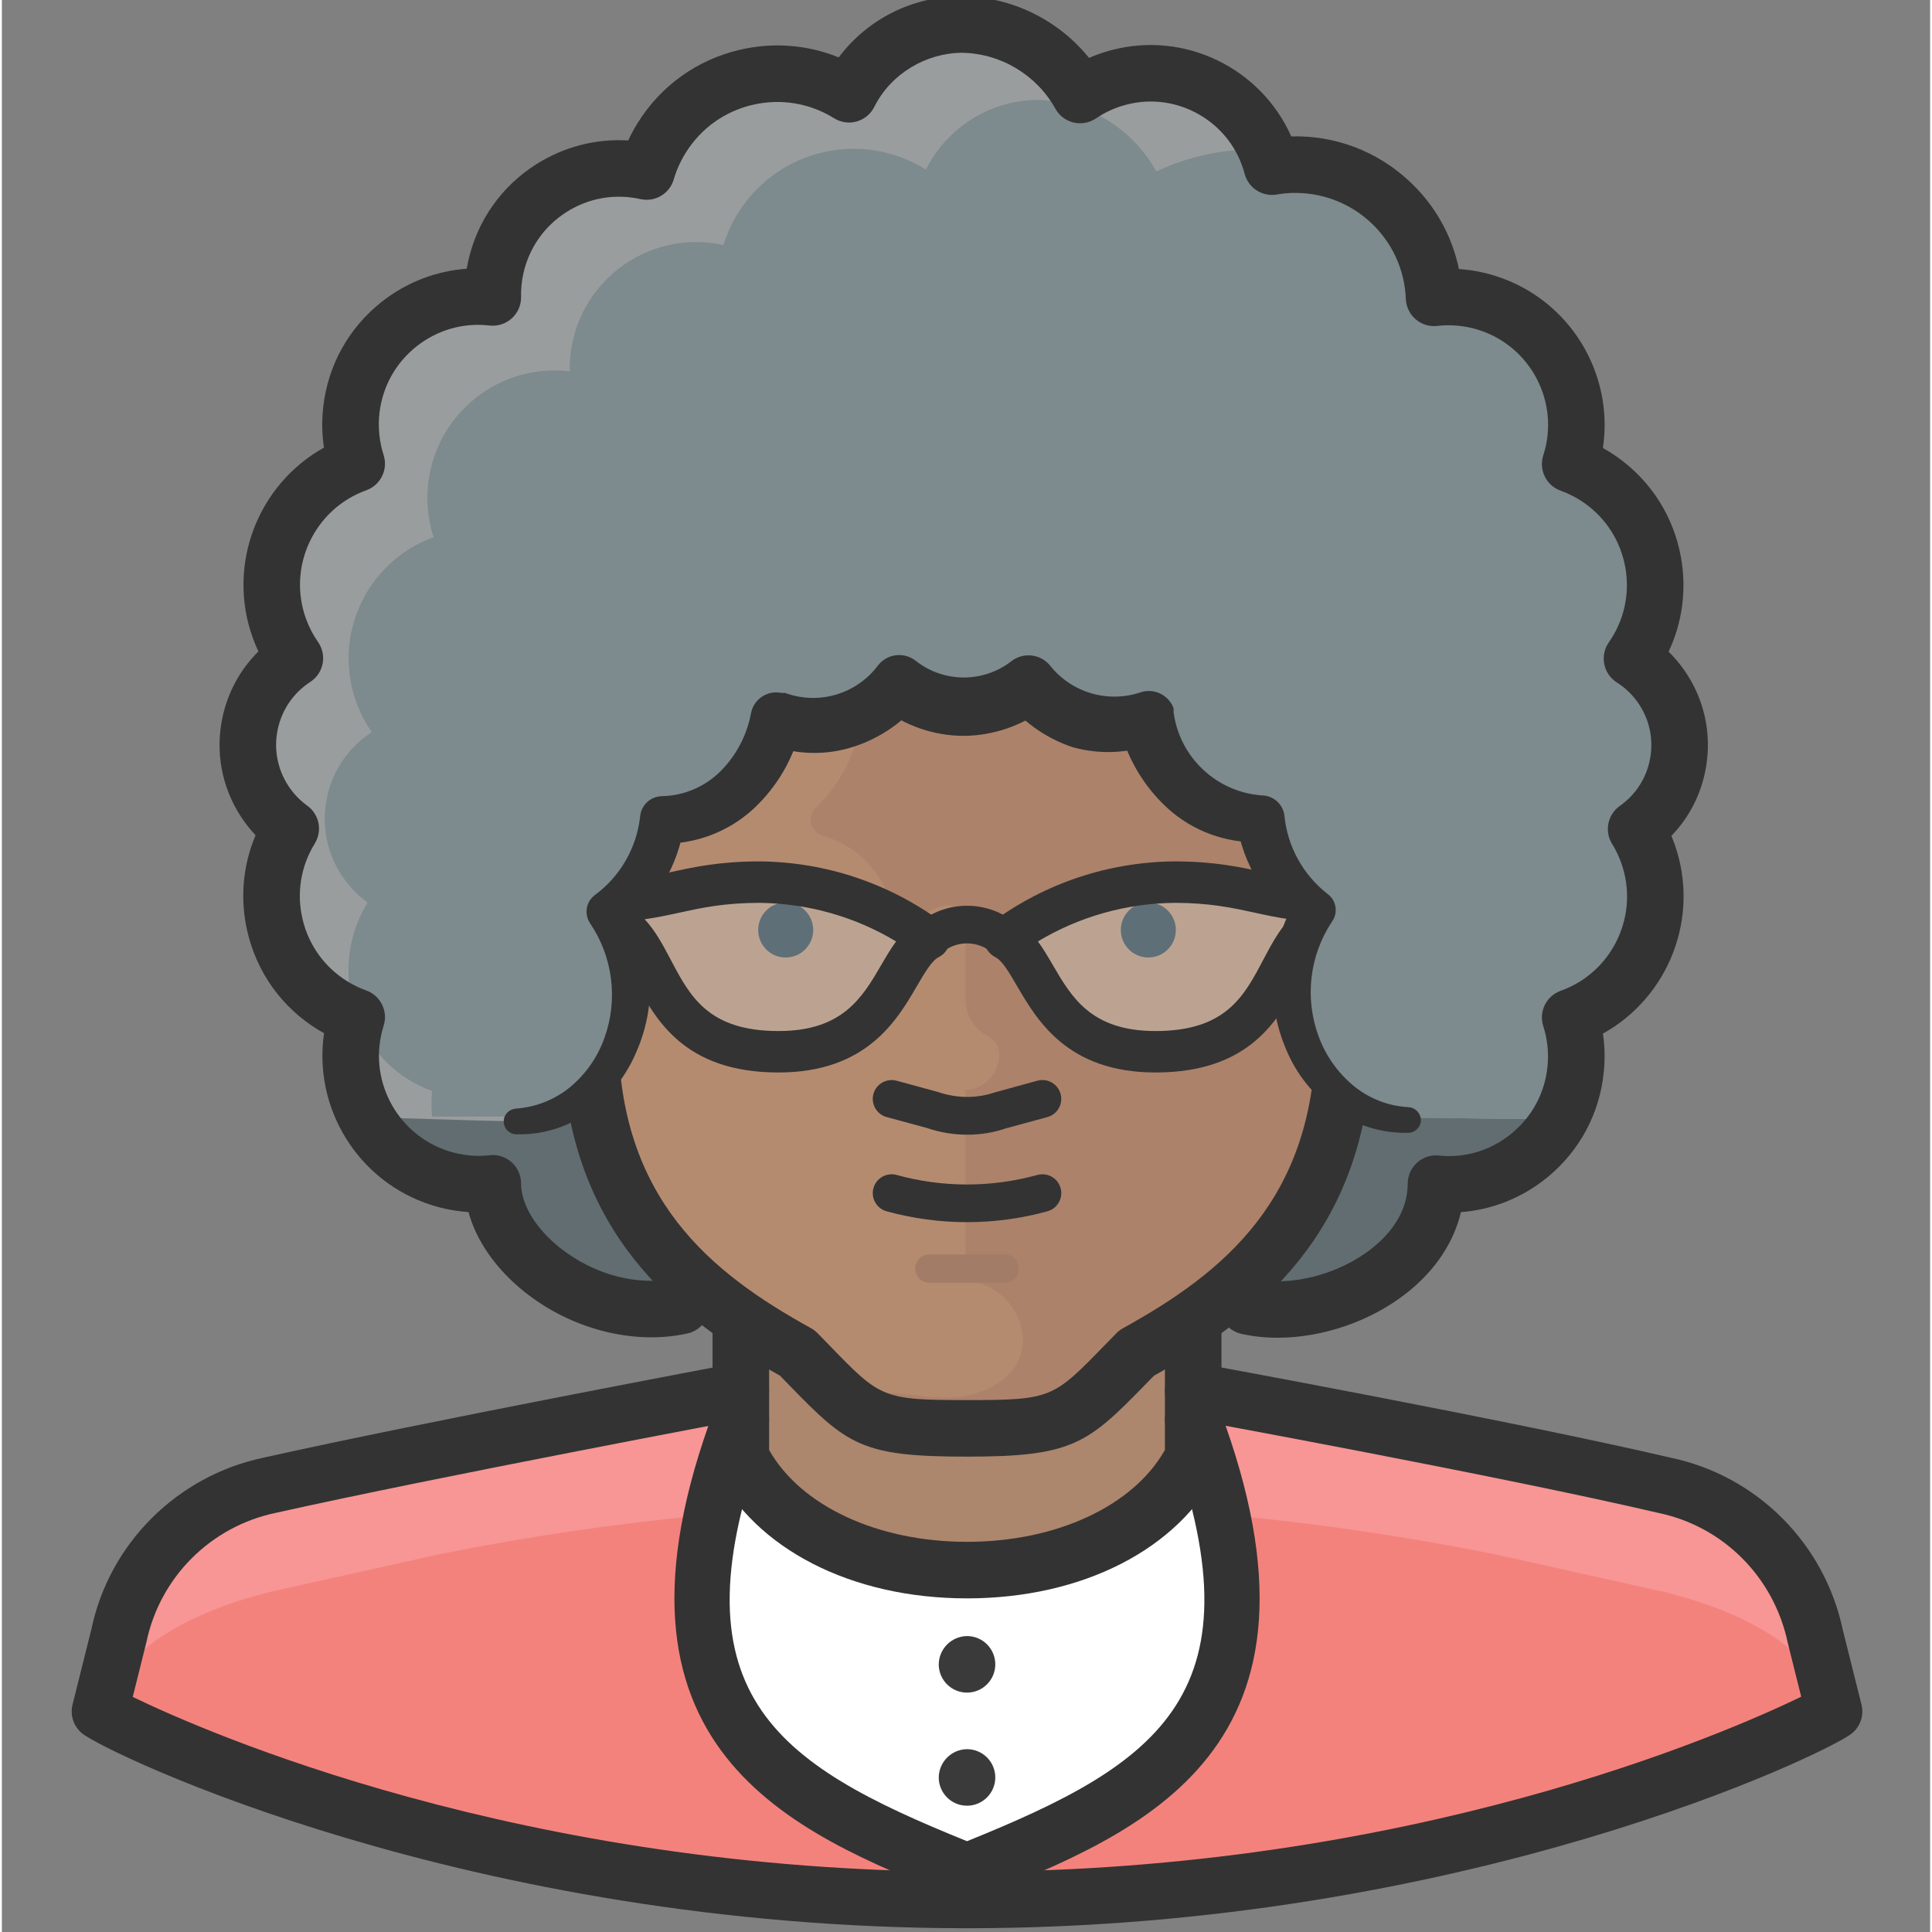 <svg height="511pt" viewBox="-18 1 511 512" width="511pt" xmlns="http://www.w3.org/2000/svg"><rect x="-18" y="1" width="511" height="512" fill="#808080" stroke="none"/><path d="m426.984 198.508c-.004-9.309-4.75-17.969-12.59-22.98 10.707-15.469 6.848-36.691-8.625-47.398-2.52-1.746-5.266-3.141-8.156-4.152 5.746-17.797-4.023-36.887-21.82-42.633-4.594-1.484-9.453-1.969-14.246-1.422-.812-20.289-17.914-36.078-38.203-35.27-1.594.066-3.184.234-4.754.504-4.715-17.762-22.934-28.336-40.688-23.621-3.625.965-7.062 2.531-10.164 4.637-6.328-11.375-18.254-18.5-31.27-18.68-12.691-.039-24.309 7.121-29.969 18.48-16.918-10.516-39.156-5.328-49.672 11.59-1.719 2.77-3.059 5.762-3.977 8.891-18.039-4.031-35.93 7.324-39.961 25.363-.59 2.625-.855 5.312-.801 8.004-18.582-2.117-35.367 11.23-37.484 29.812-.547 4.797-.062 9.652 1.422 14.246-17.699 6.379-26.879 25.898-20.5 43.598 1.016 2.82 2.398 5.496 4.117 7.953-12.68 8.234-16.277 25.188-8.043 37.867 1.844 2.836 4.199 5.309 6.941 7.289-9.879 16.012-4.906 37 11.105 46.879 2.012 1.242 4.152 2.273 6.379 3.07-5.684 17.879 4.199 36.98 22.078 42.664 4.516 1.434 9.277 1.91 13.984 1.395 0 18.582 31.969 37.664 55.547 32.469h140.062c19.98 4.695 54.246-9.992 54.246-32.469 18.613 1.871 35.215-11.695 37.09-30.309.461-4.598-.023-9.242-1.422-13.648 17.707-6.355 26.91-25.863 20.551-43.574-.797-2.227-1.828-4.363-3.07-6.375 7.355-5.004 11.793-13.289 11.891-22.18zm0 0" fill="#616d71"/><path d="m462.547 434.574c-4.203-20.07-19.887-35.754-39.961-39.961l-44.957-9.988c-45.977-9.816-92.848-14.84-139.863-14.984-47.012.145-93.883 5.168-139.863 14.984l-44.953 9.988c-20.074 4.207-35.758 19.891-39.961 39.961l-4.996 19.98c2.797 2.199 96.406 49.953 229.773 49.953 133.371 0 226.98-47.754 229.777-49.953zm0 0" fill="#f79694"/><path d="m467.543 454.555c-5.496-17.879-26.273-26.973-44.957-31.668l-44.957-9.988c-46.031-9.273-92.906-13.727-139.863-13.289-46.953-.441-93.828 4.012-139.863 13.289l-44.953 9.988c-18.684 4.695-39.461 14.188-44.957 31.668 2.797 2.199 96.406 49.953 229.777 49.953 133.367 0 226.977-47.453 229.773-49.953zm0 0" fill="#f4827c"/><path d="m297.711 377.133h-119.883c-29.973 79.922 9.988 99.902 59.941 119.883 49.949-19.98 89.91-39.961 59.941-119.883zm0 0" fill="#fff"/><path d="m177.828 380.43v-50.75h119.883v50.75c-16.688 58.742-103.199 58.742-119.883 0zm0 0" fill="#ac866d"/><path d="m237.77 512c-132.035 0-227.715-46.293-234.406-51.551-2.32-1.824-3.355-4.848-2.641-7.707l4.996-19.98c4.75-22.703 22.711-40.664 45.691-45.484 42.398-9.48 124.211-24.848 125.035-25.004 4.02-.75 7.98 1.914 8.746 5.98.762 4.07-1.914 7.992-5.984 8.75-.82.156-82.383 15.477-124.625 24.918-17.258 3.621-30.668 17.035-34.262 34.195l-3.641 14.586c18.965 9.18 102.922 46.312 221.09 46.312 117.57 0 201.297-36.77 221.07-46.371l-3.559-14.254c-3.66-17.434-17.074-30.848-34.234-34.438-42.254-9.875-123.863-24.793-124.684-24.938-4.07-.75-6.773-4.652-6.031-8.723.754-4.078 4.637-6.691 8.723-6.027.82.156 82.789 15.141 125.238 25.055 22.812 4.777 40.773 22.738 45.59 45.715l4.93 19.707c.719 2.867-.324 5.883-2.645 7.707-6.703 5.258-102.457 51.551-234.398 51.551zm0 0" fill="#333"/><path d="m342.664 189.715v-19.98c0-55.145-22.977-94.906-104.895-94.906-81.922 0-104.898 39.961-104.898 94.906v19.98c-27.973 0-29.371 22.578-24.977 44.957 3.598 18.68 12.887 37.461 29.973 39.961 0 44.953 23.477 67.531 54.945 84.918 17.082 17.48 17.582 19.98 44.957 19.98 27.371 0 27.871-2.598 44.953-19.98 31.473-17.387 54.949-39.965 54.949-84.918 17.082-2.5 26.371-21.281 29.969-39.961 4.395-22.379 2.996-44.957-24.977-44.957zm0 0" fill="#b58b70"/><path d="m342.664 189.715v-19.98c0-55.145-22.977-94.906-104.895-94.906-9.289-.008-18.566.594-27.773 1.797v109.895c-.02 10.723-4.422 20.973-12.188 28.371-1.832 1.676-1.961 4.52-.285 6.352.609.664 1.406 1.133 2.281 1.34 8.957 2.539 15.836 9.723 17.984 18.781.523 2.598 3.055 4.277 5.648 3.75.75-.148 1.449-.477 2.043-.953 1.691-1.43 3.664-2.488 5.793-3.094 2.621-.664 5.285.926 5.945 3.547.105.406.156.824.152 1.246v20.582c.203 4.051 2.621 7.66 6.293 9.391 5.695 3.094 1.598 13.984-6.293 13.984v47.355c.008 1.836 1.297 3.418 3.094 3.793 13.188 3 19.98 24.977-3.094 29.973-9.992 1.996-25.477-3.996-32.57 1.301 7.691 6.492 13.688 7.789 32.668 7.789 27.375 0 27.875-2.598 44.957-19.98 31.469-17.383 54.945-39.961 54.945-84.914 17.086-2.5 26.375-21.281 29.973-39.961 4.691-22.879 3.293-45.457-24.68-45.457zm0 0" fill="#ad826a"/><path d="m182.82 234.77c-18.879 0-24.875 4.996-39.961 4.996v4.996c14.988 4.996 9.992 34.965 44.957 34.965 29.973 0 29.973-24.977 39.961-29.969-13.051-9.574-28.773-14.812-44.957-14.988zm0 0" fill="#bca391"/><path d="m197.008 247.457c0 4.031-3.266 7.293-7.293 7.293s-7.293-3.262-7.293-7.293c0-4.027 3.266-7.293 7.293-7.293s7.293 3.266 7.293 7.293zm0 0" fill="#5e6f78"/><path d="m187.816 285.219c-25.242 0-32.781-14.301-38.281-24.742-3.051-5.793-5.09-9.395-8.41-10.508-2.246-.746-3.758-2.844-3.758-5.207v-4.996c0-3.035 2.461-5.492 5.492-5.492 6.527 0 11.113-1.004 16.422-2.16 6.082-1.332 12.973-2.836 23.539-2.836h.059c17.445.184 34.094 5.738 48.148 16.047 1.547 1.133 2.391 2.988 2.223 4.898-.16 1.902-1.301 3.59-3.012 4.449-1.805.898-3.699 4.145-5.711 7.59-5.332 9.145-13.383 22.957-36.711 22.957zm-35.477-40.609c2.879 3.074 4.914 6.953 6.918 10.746 5.117 9.707 9.945 18.879 28.559 18.879 17.016 0 22.203-8.898 27.223-17.504 1.277-2.195 2.527-4.332 3.934-6.242-10.914-6.562-23.301-10.078-36.184-10.227-9.355.008-15.363 1.32-21.164 2.586-2.941.641-5.934 1.293-9.285 1.762zm0 0" fill="#333"/><path d="m292.715 234.77c18.883 0 24.875 4.996 39.961 4.996v4.996c-14.984 4.996-9.992 34.965-44.957 34.965-29.969 0-29.969-24.977-39.961-29.969 13.051-9.574 28.773-14.812 44.957-14.988zm0 0" fill="#bca391"/><path d="m293.113 247.457c0 4.031-3.266 7.293-7.293 7.293-4.027 0-7.293-3.262-7.293-7.293 0-4.027 3.266-7.293 7.293-7.293 4.027 0 7.293 3.266 7.293 7.293zm0 0" fill="#5e6f78"/><g fill="#333"><path d="m287.719 285.219c-23.324 0-31.387-13.812-36.711-22.953-2.012-3.445-3.902-6.695-5.707-7.594-1.715-.855-2.855-2.547-3.016-4.449-.164-1.91.676-3.766 2.227-4.895 14.059-10.312 30.711-15.863 48.145-16.051h.059c10.566 0 17.453 1.504 23.543 2.836 5.305 1.156 9.891 2.16 16.418 2.16 3.035 0 5.492 2.457 5.492 5.492v4.996c0 2.367-1.512 4.461-3.758 5.211-3.324 1.109-5.355 4.711-8.406 10.508-5.504 10.438-13.035 24.738-38.285 24.738zm-31.16-34.73c1.414 1.91 2.664 4.047 3.941 6.242 5.012 8.605 10.203 17.504 27.219 17.504 18.613 0 23.445-9.172 28.555-18.879 2-3.793 4.051-7.672 6.918-10.746-3.344-.469-6.34-1.121-9.289-1.766-5.805-1.262-11.805-2.574-21.16-2.582-12.875.148-25.258 3.664-36.184 10.227zm0 0"/><path d="m244.469 253.523c-3.824-3.359-9.578-3.359-13.402 0l-6.578-7.527c7.574-6.617 18.988-6.617 26.559 0zm0 0"/><path d="m237.77 387.023c-27.871 0-31.668-3.012-47.176-19.004l-2.387-2.457c-27.648-15.426-55.578-37.73-57.703-85.074-14.711-5.25-25.469-21.023-29.965-44.402-3.891-19.812-2.137-33.902 5.371-43.027 4.613-5.605 11.141-9.055 19.469-10.305v-13.02c0-68.902 36.762-102.398 112.391-102.398 75.629 0 112.387 33.5 112.387 102.402v13.02c8.332 1.246 14.859 4.695 19.477 10.301 7.512 9.133 9.258 23.219 5.363 43.059-4.508 23.355-15.258 39.121-29.961 44.371-2.125 47.355-30.059 69.648-57.715 85.082l-2.547 2.605c-15.152 15.551-19.328 18.848-47.004 18.848zm0-304.703c-67.367 0-97.406 26.961-97.406 87.414v19.98c0 4.137-3.355 7.492-7.492 7.492-7.379 0-12.414 1.758-15.387 5.367-4.422 5.379-5.172 15.691-2.238 30.656 1.426 7.387 7.316 31.598 23.703 33.988 3.684.535 6.41 3.699 6.41 7.414 0 44.07 24.547 63.707 51.078 78.359.637.355 1.223.801 1.734 1.32l3.184 3.277c13.48 13.902 14.008 14.449 36.414 14.449 22.32 0 22.848-.539 36.273-14.324l3.336-3.414c.508-.516 1.09-.953 1.727-1.309 26.527-14.652 51.07-34.289 51.07-78.359 0-3.715 2.734-6.879 6.41-7.414 16.379-2.391 22.273-26.602 23.699-33.965 2.945-14.984 2.195-25.297-2.234-30.676-2.965-3.613-8-5.367-15.387-5.367-4.137 0-7.492-3.359-7.492-7.492v-19.98c0-60.453-30.039-87.418-97.402-87.418zm0 0"/></g><path d="m426.984 198.508c-.004-9.309-4.75-17.969-12.59-22.98 10.707-15.469 6.848-36.691-8.625-47.398-2.52-1.746-5.266-3.141-8.156-4.152 5.746-17.797-4.023-36.887-21.82-42.633-4.594-1.484-9.453-1.969-14.246-1.422-.812-20.289-17.914-36.078-38.203-35.27-1.594.066-3.184.234-4.754.504-4.715-17.762-22.934-28.336-40.688-23.621-3.625.965-7.062 2.531-10.164 4.637-6.328-11.375-18.254-18.5-31.27-18.68-12.691-.039-24.309 7.121-29.969 18.48-16.918-10.516-39.156-5.328-49.672 11.59-1.719 2.77-3.059 5.762-3.977 8.891-18.039-4.031-35.93 7.324-39.961 25.363-.59 2.625-.855 5.312-.801 8.004-18.582-2.117-35.367 11.23-37.484 29.812-.547 4.797-.062 9.652 1.422 14.246-17.699 6.379-26.879 25.898-20.5 43.598 1.016 2.82 2.398 5.496 4.117 7.953-12.68 8.234-16.277 25.188-8.043 37.867 1.844 2.836 4.199 5.309 6.941 7.289-9.879 16.012-4.906 37 11.105 46.879 2.012 1.242 4.152 2.273 6.379 3.07-.602 2 1.898 24.578 1.699 26.574 8.09 0 29.969 1 39.961 1 18.156-1.176 31.949-16.801 30.867-34.965.051-7.285-1.996-14.426-5.895-20.578 7.918-5.828 13.113-14.633 14.387-24.379 15.082-.668 27.613-11.859 29.973-26.773 3.199 1.176 6.578 1.785 9.988 1.801 8.734-.105 16.957-4.141 22.379-10.992 10.176 7.988 24.492 7.988 34.664 0 5.453 6.863 13.715 10.902 22.48 10.992 3.41-.004 6.793-.613 9.988-1.801 2.434 14.875 14.922 26.031 29.973 26.773 1.273 9.773 6.512 18.586 14.484 24.379-3.977 6.121-6.059 13.277-5.992 20.578-.5 18.312 13.941 33.559 32.25 34.059.141.004.277.004.418.008 9.988 0 31.469.699 39.961 0 0-1.797 1-24.676 0-26.574 17.707-6.355 26.91-25.863 20.551-43.574-.797-2.227-1.828-4.363-3.07-6.375 7.355-5.004 11.793-13.289 11.891-22.18zm0 0" fill="#9a9d9e"/><path d="m415.496 220.684c12.266-8.645 15.199-25.598 6.555-37.863-2.051-2.91-4.652-5.387-7.656-7.293 10.707-15.469 6.848-36.691-8.625-47.398-2.52-1.742-5.262-3.141-8.156-4.148 5.746-17.801-4.023-36.891-21.82-42.637-4.594-1.484-9.449-1.969-14.246-1.422-.809-20.289-17.914-36.078-38.199-35.266-1.598.062-3.184.23-4.758.5-.453-1.555-1.055-3.059-1.797-4.496-9.953-.449-19.863 1.539-28.875 5.793-6.242-11.398-18.074-18.625-31.066-18.98-12.695-.039-24.309 7.121-29.973 18.48-16.871-10.582-39.129-5.488-49.715 11.387-1.684 2.68-3.004 5.57-3.93 8.594-18.109-3.977-36.012 7.48-39.988 25.586-.566 2.59-.828 5.234-.773 7.883-18.52-2.18-35.301 11.066-37.48 29.59-.57 4.836-.086 9.734 1.414 14.367-17.738 6.434-26.902 26.031-20.469 43.77 1.016 2.793 2.387 5.441 4.086 7.879-12.676 8.238-16.277 25.191-8.043 37.867 1.844 2.84 4.199 5.309 6.941 7.289-5.551 9.004-6.621 20.07-2.895 29.973 3.336 9.312 10.668 16.645 19.98 19.98-.23 2.258-.23 4.535 0 6.793h21.078c18.156-1.176 31.953-16.805 30.871-34.965.051-7.285-1.996-14.43-5.895-20.582 7.918-5.824 13.113-14.629 14.387-24.375 15.082-.668 27.609-11.863 29.969-26.773 3.199 1.176 6.582 1.785 9.992 1.797 8.734-.102 16.957-4.141 22.375-10.988 4.977 3.859 11.09 5.965 17.387 5.992 6.262-.035 12.34-2.141 17.281-5.992 5.453 6.863 13.711 10.902 22.477 10.988 3.41-.004 6.793-.609 9.992-1.797 1.738 8.844 6.867 16.66 14.285 21.777 2.074-.266 4.113-.734 6.094-1.398v4.695c2.949 1.074 6.055 1.648 9.191 1.699 1.273 9.77 6.512 18.586 14.484 24.375-3.973 6.121-6.059 13.281-5.992 20.582-1.164 18.281 12.715 34.039 30.996 35.203.891.055 1.781.078 2.672.062 9.988 0 31.469.699 39.961 0 0-1.801 1-24.676 0-26.574 17.77-6.176 27.172-25.59 20.996-43.363-.801-2.301-1.844-4.508-3.113-6.59zm0 0" fill="#7d8a8e"/><path d="m237.77 324.887c-7.172 0-14.34-.965-21.309-2.879-2.656-.73-4.219-3.48-3.488-6.145.734-2.664 3.473-4.215 6.141-3.492 12.207 3.375 25.113 3.375 37.309 0 2.711-.703 5.406.828 6.148 3.492.73 2.664-.832 5.414-3.496 6.145-6.965 1.914-14.137 2.879-21.305 2.879zm0 0" fill="#333"/><path d="m247.758 340.918h-19.98c-2.066 0-3.746-1.68-3.746-3.746 0-2.07 1.68-3.746 3.746-3.746h19.98c2.07 0 3.746 1.676 3.746 3.746 0 2.066-1.676 3.746-3.746 3.746zm0 0" fill="#a27c67"/><path d="m237.84 301.707c-3.594 0-7.227-.586-10.68-1.773l-10.684-2.898c-2.664-.723-4.234-3.473-3.508-6.137.727-2.664 3.484-4.207 6.133-3.504l10.988 2.996c5.059 1.727 10.289 1.727 15.051.098l11.293-3.094c2.691-.723 5.414.859 6.137 3.504.723 2.664-.848 5.414-3.504 6.137l-10.996 2.992c-3.234 1.113-6.711 1.68-10.23 1.68zm0 0" fill="#333"/><path d="m237.77 504.508c-.949 0-1.891-.176-2.781-.539-43.676-17.461-98.023-39.207-64.176-129.473 1.449-3.871 5.766-5.824 9.645-4.379 3.879 1.453 5.836 5.777 4.383 9.648-26.285 70.105 2.148 88.633 52.93 109.172 50.777-20.539 79.219-39.066 52.926-109.172-1.453-3.871.508-8.195 4.379-9.648 3.863-1.434 8.188.508 9.648 4.379 33.855 90.266-20.496 112.012-64.176 129.473-.891.363-1.832.539-2.777.539zm0 0" fill="#333"/><path d="m237.77 434.574c4.137 0 7.492 3.355 7.492 7.492 0 4.141-3.355 7.492-7.492 7.492-4.141 0-7.492-3.352-7.492-7.492.051-4.113 3.375-7.438 7.492-7.492" fill="#3a3a3a"/><path d="m237.77 464.547c4.137 0 7.492 3.355 7.492 7.492 0 4.137-3.355 7.492-7.492 7.492-4.141 0-7.492-3.355-7.492-7.492.051-4.117 3.375-7.438 7.492-7.492" fill="#3a3a3a"/><path d="m320.07 355.512c-3.328 0-6.574-.34-9.648-1.043-4.027-.926-6.547-4.945-5.629-8.984.938-4.031 4.965-6.52 8.984-5.629 9.629 2.25 22.598-1.094 31.355-8.07 4.293-3.426 9.426-9.18 9.426-17.094 0-2.117.898-4.125 2.461-5.551 1.57-1.422 3.656-2.156 5.766-1.902 7.109.723 13.883-1.395 19.316-5.863 5.445-4.469 8.82-10.777 9.512-17.793.359-3.621-.027-7.199-1.133-10.652-1.238-3.855.801-7.98 4.605-9.348 6.676-2.391 12.02-7.25 15.055-13.668 3.023-6.422 3.375-13.641.977-20.316-.617-1.719-1.426-3.395-2.402-4.984-2.078-3.371-1.168-7.773 2.07-10.051 4.293-3.027 7.152-7.551 8.047-12.73.898-5.18-.273-10.398-3.305-14.691-1.484-2.117-3.355-3.895-5.551-5.285-1.719-1.098-2.93-2.848-3.328-4.852-.398-2.008.031-4.09 1.199-5.762 4.07-5.82 5.621-12.875 4.383-19.863-1.25-6.992-5.133-13.078-10.957-17.145-1.914-1.336-4-2.414-6.195-3.203-3.805-1.367-5.836-5.504-4.594-9.352 4.469-13.84-3.152-28.738-16.996-33.203-3.543-1.152-7.375-1.539-11.094-1.109-2.086.254-4.145-.398-5.727-1.754-1.582-1.359-2.527-3.309-2.605-5.391-.312-7.812-3.648-15.035-9.395-20.34-5.746-5.301-13.23-8.012-21.016-7.742-1.277.051-2.543.188-3.805.402-3.766.676-7.512-1.711-8.496-5.465-1.766-6.652-6.02-12.219-11.973-15.676-5.969-3.461-12.906-4.391-19.551-2.621-2.809.742-5.465 1.953-7.871 3.594-1.75 1.176-3.906 1.578-5.945 1.09-2.047-.484-3.793-1.805-4.816-3.645-5.016-9.012-14.527-14.691-24.824-14.836-9.371.082-18.746 5.457-23.164 14.332-.938 1.891-2.633 3.293-4.66 3.871-2.027.59-4.207.266-6-.852-6.48-4.023-14.137-5.285-21.578-3.555-7.434 1.73-13.746 6.258-17.77 12.742-1.371 2.195-2.43 4.559-3.156 7.039-1.113 3.789-4.945 6.066-8.824 5.203-6.773-1.516-13.73-.297-19.586 3.422-5.855 3.715-9.914 9.492-11.43 16.262-.453 2.023-.66 4.117-.617 6.223.043 2.164-.852 4.242-2.449 5.695-1.602 1.453-3.785 2.137-5.895 1.902-7.012-.816-13.887 1.18-19.402 5.559-5.512 4.387-8.984 10.656-9.785 17.656-.426 3.699-.043 7.535 1.105 11.09 1.238 3.844-.789 7.98-4.59 9.352-13.785 4.969-20.961 20.227-15.996 34.016.797 2.199 1.879 4.289 3.211 6.199 1.164 1.664 1.598 3.73 1.215 5.723-.391 1.996-1.57 3.742-3.273 4.852-4.453 2.891-7.512 7.344-8.617 12.539-1.105 5.195-.117 10.508 2.777 14.961 1.348 2.074 3.043 3.855 5.039 5.293 3.191 2.297 4.059 6.668 1.996 10.016-3.727 6.039-4.879 13.172-3.238 20.078 1.633 6.902 5.859 12.766 11.898 16.48 1.559.969 3.227 1.777 4.98 2.402 3.793 1.363 5.828 5.48 4.609 9.328-4.426 13.898 3.297 28.816 17.207 33.246 3.543 1.121 7.207 1.504 10.895 1.094 2.113-.246 4.23.438 5.82 1.863 1.586 1.422 2.492 3.453 2.492 5.578 0 5.516 3.801 11.855 10.172 16.977 8.996 7.23 20.738 10.352 30.676 8.176 4.039-.887 8.039 1.66 8.93 5.707.887 4.039-1.664 8.039-5.711 8.93-14.223 3.141-30.832-1.125-43.285-11.133-7.523-6.051-12.637-13.445-14.719-21.043-3.312-.227-6.594-.84-9.809-1.863-19.613-6.246-31.371-25.797-28.465-45.531-.562-.312-1.125-.637-1.672-.977-9.434-5.816-16.043-14.977-18.605-25.781-2.059-8.703-1.293-17.629 2.133-25.711-1.445-1.523-2.746-3.18-3.906-4.957-5.074-7.812-6.809-17.129-4.875-26.242 1.434-6.742 4.742-12.77 9.531-17.508-.555-1.176-1.055-2.379-1.496-3.609-6.996-19.414 1.398-40.684 18.867-50.406-.539-3.574-.605-7.199-.184-10.84 1.246-10.969 6.703-20.805 15.344-27.68 6.59-5.242 14.445-8.289 22.668-8.887.117-.68.25-1.363.402-2.039 2.383-10.672 8.785-19.777 18.023-25.641 7.367-4.668 15.859-6.832 24.371-6.312.738-1.586 1.57-3.129 2.496-4.617 6.137-9.879 15.762-16.773 27.094-19.418 8.844-2.066 17.938-1.336 26.199 2.016 7.625-10.148 19.555-16.203 32.598-16.203h.133c13.199.18 25.496 6.293 33.613 16.344 1.902-.832 3.863-1.516 5.875-2.051 19.617-5.203 39.727 4.863 47.707 22.855 11.551-.324 22.605 3.848 31.141 11.727 6.859 6.324 11.445 14.461 13.297 23.422 3.375.219 6.703.859 9.961 1.918 19.523 6.301 31.16 25.844 28.195 45.508 1.223.676 2.41 1.418 3.562 2.223 9.113 6.355 15.191 15.879 17.133 26.805 1.52 8.582.359 17.227-3.289 24.949 1.504 1.461 2.859 3.07 4.086 4.805 5.328 7.566 7.395 16.758 5.816 25.883-1.199 6.926-4.379 13.18-9.16 18.121.281.672.547 1.348.789 2.023 6.965 19.426-1.453 40.688-18.938 50.375.5 3.348.578 6.742.234 10.148-1.074 10.984-6.371 20.898-14.906 27.91-6.625 5.434-14.586 8.617-22.945 9.258-1.895 7.992-6.773 15.359-14.195 21.281-9.602 7.648-22.508 12.008-34.402 12.008zm0 0" fill="#333"/><path d="m117.887 294.812c5.371-.301 10.512-2.293 14.684-5.695 4.141-3.434 7.281-7.922 9.09-12.988 3.695-10.176 2.281-21.508-3.793-30.469-1.602-2.398-1.082-5.625 1.199-7.395 6.801-4.98 11.188-12.598 12.086-20.98.305-2.98 2.797-5.258 5.793-5.293 5.77-.117 11.277-2.441 15.387-6.496 4.246-4.203 7.105-9.605 8.191-15.484.703-3.684 4.258-6.105 7.945-5.402.016.004.031.008.047.008h1c8.934 3.312 18.977.344 24.676-7.293 2.41-3.086 6.867-3.637 9.957-1.227.012.012.023.02.035.027 7.469 5.891 18.004 5.891 25.473 0 3.105-2.301 7.461-1.82 9.992 1.102 5.652 7.246 15.246 10.164 23.977 7.293 3.613-1.273 7.574.598 8.891 4.195v1.098c1.621 11.93 11.371 21.098 23.375 21.98 3.074.027 5.645 2.34 5.996 5.395.809 8.16 4.922 15.633 11.387 20.68 2.375 1.711 2.91 5.02 1.203 7.391h-.004c-5.977 9.012-7.277 20.34-3.496 30.473 1.867 5.062 5.039 9.543 9.191 12.988 4.125 3.41 9.242 5.406 14.586 5.691 1.852.105 3.301 1.641 3.297 3.5-.055 1.836-1.559 3.297-3.395 3.297-6.969.152-13.805-1.953-19.484-5.996-5.68-4.02-10.113-9.559-12.785-15.984-5.609-12.973-4.605-27.859 2.699-39.961l1.496 7.594c-9.449-6.531-15.75-16.707-17.383-28.074l6.195 5.395c-9.066.301-17.891-2.961-24.578-9.09-6.477-5.969-10.973-13.777-12.887-22.379l9.992 5.195c-7.078 2.758-14.863 3.145-22.18 1.098-6.672-2.23-12.59-6.277-17.082-11.688l9.988 1.199c-6.25 4.805-13.895 7.434-21.777 7.492-7.934-.027-15.633-2.699-21.879-7.594l9.988-1.098c-4.801 5.664-11.156 9.797-18.281 11.887-7.246 2.094-14.98 1.707-21.98-1.098l9.191-4.996c-1.895 8.555-6.355 16.328-12.785 22.281-6.664 6.113-15.438 9.406-24.477 9.191l6.195-5.297c-1.539 11.25-7.648 21.371-16.887 27.973l1.5-7.492c7.383 12.078 8.391 27.004 2.699 39.961-2.621 6.262-6.863 11.711-12.289 15.785-5.648 4.117-12.496 6.262-19.48 6.094-1.879 0-3.398-1.52-3.398-3.398 0-1.875 1.52-3.395 3.398-3.395zm0 0" fill="#333"/><path d="m237.77 424.586c-30.586 0-56.121-13.074-66.645-34.117-.52-1.035-.789-2.188-.789-3.348v-37.461h14.984v35.598c8.391 14.84 28.73 24.344 52.449 24.344 23.715 0 44.059-9.504 52.445-24.344v-35.598h14.988v37.461c0 1.16-.273 2.312-.789 3.348-10.52 21.043-36.062 34.117-66.645 34.117zm0 0" fill="#333"/></svg>